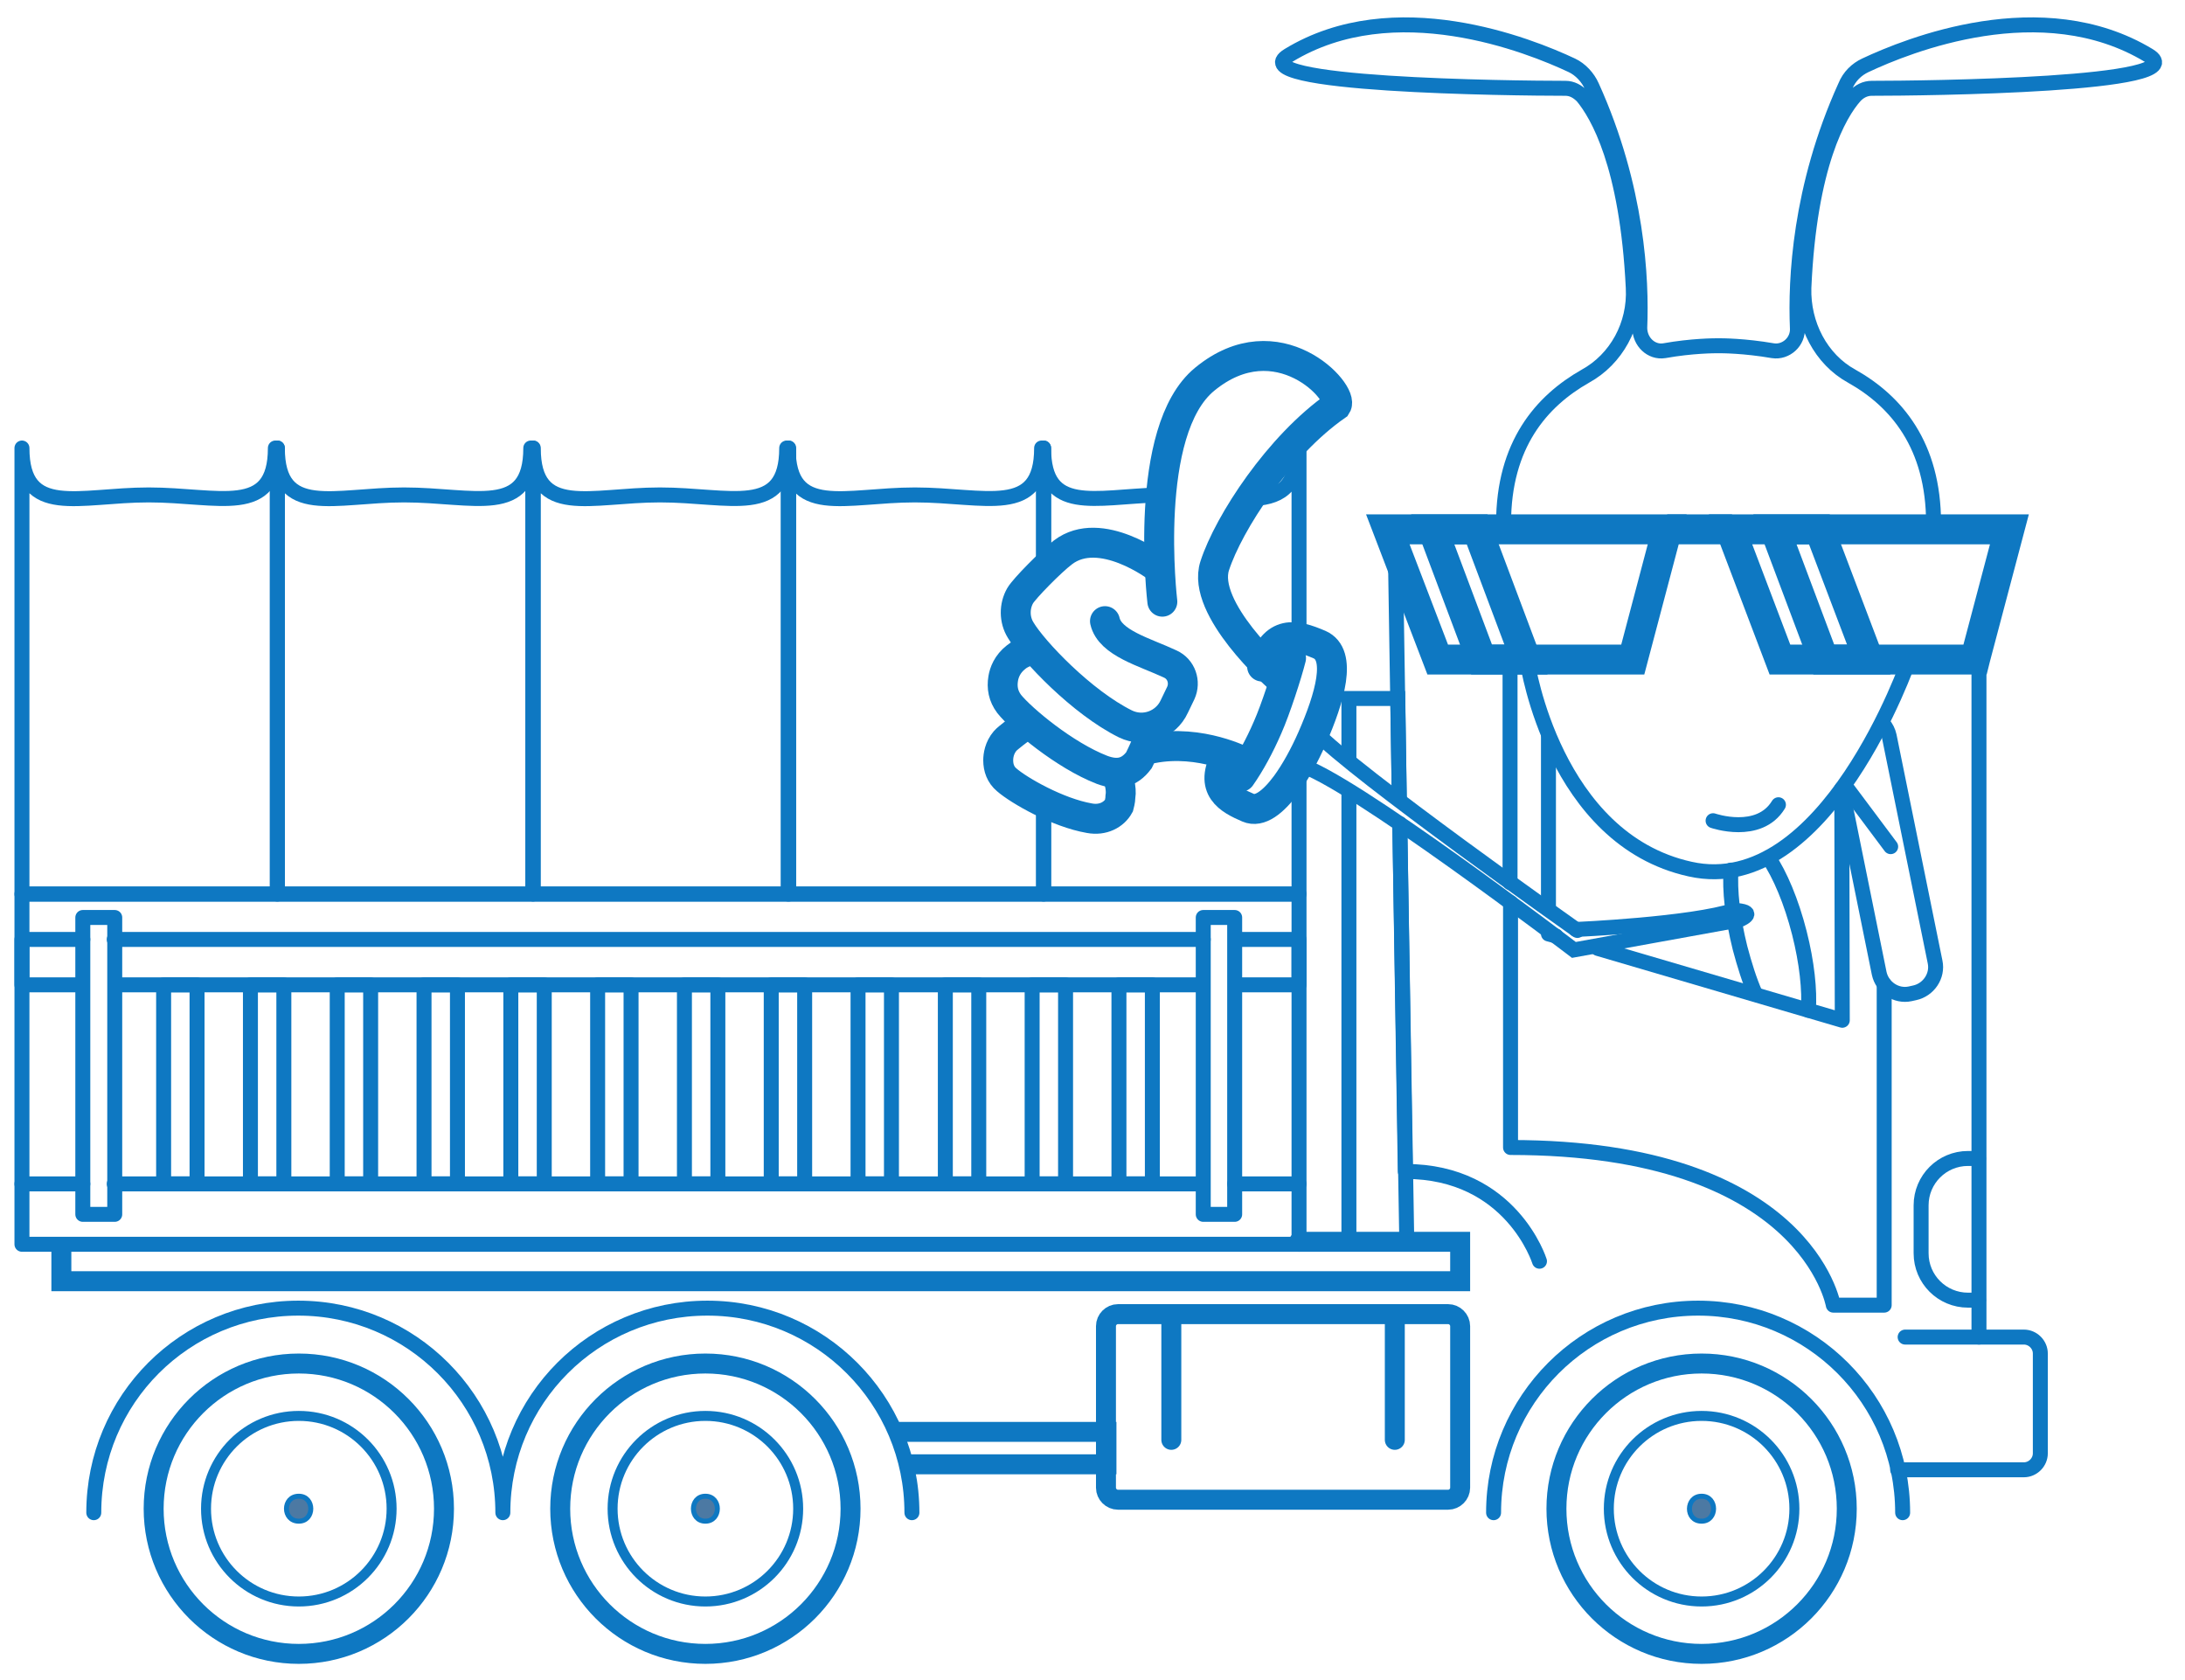 <?xml version="1.0" encoding="utf-8"?>
<!-- Generator: Adobe Illustrator 21.1.0, SVG Export Plug-In . SVG Version: 6.00 Build 0)  -->
<svg version="1.1" id="Слой_3" xmlns="http://www.w3.org/2000/svg" xmlns:xlink="http://www.w3.org/1999/xlink" x="0px" y="0px"
	 viewBox="0 0 438 336.7" style="enable-background:new 0 0 438 336.7;" xml:space="preserve">
<style type="text/css">
	.st0{fill:none;stroke:#0E78C2;stroke-width:6;stroke-miterlimit:10;}
	.st1{fill:none;stroke:#0E78C2;stroke-width:3;stroke-miterlimit:10;}
	.st2{fill:none;stroke:#0E78C2;stroke-width:3;stroke-linecap:round;stroke-miterlimit:10;}
	.st3{fill:none;stroke:#0E78C2;stroke-width:3;stroke-linecap:round;stroke-linejoin:round;stroke-miterlimit:10;}
	.st4{fill:none;stroke:#0E78C2;stroke-width:4;stroke-linecap:round;stroke-miterlimit:10;}
	.st5{fill:none;stroke:#0E78C2;stroke-width:2;stroke-linecap:round;stroke-miterlimit:10;}
	.st6{fill:#4C79A3;stroke:#0E78C2;stroke-miterlimit:10;}
	.st7{fill:none;stroke:#0E78C2;stroke-width:6;stroke-linecap:round;stroke-miterlimit:10;}
</style>
<g id="XMLID_2556_">
	<polygon id="XMLID_2561_" class="st0" points="327.3,132.2 288.2,132.2 278.2,106.1 334.2,106.1 	"/>
	<polygon id="XMLID_2560_" class="st0" points="305.9,132.2 297,132.2 287.2,106.1 296.1,106.1 	"/>
	<polyline id="XMLID_2559_" class="st0" points="396,131.8 395.9,132.2 356.8,132.2 346.9,106.1 402.8,106.1 396,131.8 	"/>
	<polygon id="XMLID_2558_" class="st0" points="374.6,132.2 365.6,132.2 355.8,106.1 364.7,106.1 	"/>
	<line id="XMLID_2557_" class="st0" x1="334.2" y1="106.1" x2="347.2" y2="106.1"/>
</g>
<path id="XMLID_2550_" class="st1" d="M306.2,132.9c0,0,5.3,35.3,32.6,41.3c27.3,6.1,43.9-42,43.9-42"/>
<path id="XMLID_2549_" class="st2" d="M343.4,164.5c0,0,9.2,3.2,13.1-3.2"/>
<path id="XMLID_2548_" class="st3" d="M55.2,89.8c0,14-11.4,9.4-25.4,9.4s-25.4,4.7-25.4-9.4v89.4h51.2V89.8H55.2z"/>
<path id="XMLID_2547_" class="st3" d="M106.4,89.8c0,14-11.4,9.4-25.4,9.4s-25.4,4.7-25.4-9.4v89.4h51.2V89.8H106.4z"/>
<path id="XMLID_2546_" class="st3" d="M157.7,89.8c0,14-11.4,9.4-25.4,9.4s-25.4,4.7-25.4-9.4v89.4h51.2V89.8H157.7z"/>
<path id="XMLID_2545_" class="st3" d="M209.2,113.9V89.8h-0.4c0,14-11.4,9.4-25.4,9.4s-25.4,4.7-25.4-9.4v89.4h51.2v-17.4"/>
<path id="XMLID_2544_" class="st3" d="M260.4,127.8V89.9H260c0,8.1-3.7,9.9-9.6,10.1"/>
<polyline id="XMLID_1_" class="st3" points="209.2,162.2 209.2,179.2 260.4,179.2 260.4,154.6 "/>
<path id="XMLID_2542_" class="st3" d="M232.3,99.2c-13,0.4-23.1,3.9-23.1-9.4v24.1"/>
<path id="XMLID_2541_" class="st3" d="M16.1,197.4"/>
<line id="XMLID_2540_" class="st3" x1="240.8" y1="197.4" x2="23.2" y2="197.4"/>
<polyline id="XMLID_2539_" class="st3" points="16.1,197.4 4.4,197.4 4.4,179.2 260.4,179.2 260.4,197.4 247.7,197.4 "/>
<line id="XMLID_2538_" class="st3" x1="241.2" y1="188.3" x2="22.9" y2="188.3"/>
<polyline id="XMLID_2537_" class="st3" points="16.6,188.3 4.4,188.3 4.4,249.4 260.4,249.4 260.4,188.3 247.8,188.3 "/>
<line id="XMLID_2536_" class="st3" x1="247.5" y1="237.3" x2="260.4" y2="237.3"/>
<line id="XMLID_2535_" class="st3" x1="22.9" y1="237.3" x2="241" y2="237.3"/>
<line id="XMLID_2534_" class="st3" x1="4.4" y1="237.3" x2="16.6" y2="237.3"/>
<rect id="XMLID_2533_" x="16.6" y="183.9" class="st3" width="6.4" height="59.5"/>
<g id="XMLID_2515_">
	<rect id="XMLID_2522_" x="32.8" y="197.4" class="st3" width="6.7" height="39.9"/>
	<rect id="XMLID_2532_" x="50.2" y="197.4" class="st3" width="6.7" height="39.9"/>
	<rect id="XMLID_2531_" x="67.6" y="197.4" class="st3" width="6.7" height="39.9"/>
	<rect id="XMLID_2530_" x="85" y="197.4" class="st3" width="6.7" height="39.9"/>
	<rect id="XMLID_2529_" x="102.4" y="197.4" class="st3" width="6.7" height="39.9"/>
	<rect id="XMLID_2528_" x="119.8" y="197.4" class="st3" width="6.7" height="39.9"/>
	<rect id="XMLID_2527_" x="137.2" y="197.4" class="st3" width="6.7" height="39.9"/>
	<rect id="XMLID_2526_" x="154.6" y="197.4" class="st3" width="6.7" height="39.9"/>
	<rect id="XMLID_2525_" x="172" y="197.4" class="st3" width="6.7" height="39.9"/>
	<rect id="XMLID_2524_" x="189.5" y="197.4" class="st3" width="6.7" height="39.9"/>
	<rect id="XMLID_2523_" x="206.9" y="197.4" class="st3" width="6.7" height="39.9"/>
	<rect id="XMLID_2521_" x="224.3" y="197.4" class="st3" width="6.7" height="39.9"/>
</g>
<polyline id="XMLID_2514_" class="st3" points="247.5,188.3 247.5,243.4 241.2,243.4 241.2,183.9 247.5,183.9 247.5,188.3 "/>
<circle id="XMLID_2513_" class="st4" cx="59.9" cy="302.4" r="29.1"/>
<circle id="XMLID_2512_" class="st4" cx="141.4" cy="302.4" r="29.1"/>
<circle id="XMLID_2511_" class="st4" cx="341.1" cy="302.4" r="29.1"/>
<path id="XMLID_2510_" class="st3" d="M182.8,303.2c0-22.6-18.3-41-41-41s-41,18.3-41,41c0-22.6-18.3-41-41-41s-41,18.3-41,41"/>
<path id="XMLID_2509_" class="st3" d="M299.4,303.2c0-22.6,18.3-41,41-41c22.6,0,41,18.3,41,41"/>
<circle id="XMLID_2508_" class="st5" cx="59.9" cy="302.4" r="18.6"/>
<circle id="XMLID_2507_" class="st5" cx="141.4" cy="302.4" r="18.6"/>
<circle id="XMLID_2506_" class="st5" cx="341.1" cy="302.4" r="18.6"/>
<polyline id="XMLID_2505_" class="st4" points="260.4,248.9 292.7,248.9 292.7,256.8 12.3,256.8 12.3,250 "/>
<g id="XMLID_2504_">
	<g id="XMLID_37_">
		<path id="XMLID_41_" class="st6" d="M59.9,304.9c3.2,0,3.2-5,0-5C56.6,299.9,56.6,304.9,59.9,304.9L59.9,304.9z"/>
	</g>
</g>
<g id="XMLID_2503_">
	<g id="XMLID_31_">
		<path id="XMLID_35_" class="st6" d="M141.4,304.9c3.2,0,3.2-5,0-5S138.2,304.9,141.4,304.9L141.4,304.9z"/>
	</g>
</g>
<g id="XMLID_2502_">
	<g id="XMLID_25_">
		<path id="XMLID_29_" class="st6" d="M341.1,304.9c3.2,0,3.2-5,0-5S337.8,304.9,341.1,304.9L341.1,304.9z"/>
	</g>
</g>
<path id="XMLID_2501_" class="st4" d="M290.3,263.4h-66.2c-1.3,0-2.4,1.1-2.4,2.4v32.4c0,1.3,1.1,2.4,2.4,2.4h66.2
	c1.3,0,2.4-1.1,2.4-2.4v-32.4C292.7,264.5,291.6,263.4,290.3,263.4z"/>
<line id="XMLID_2500_" class="st4" x1="234.8" y1="264.3" x2="234.8" y2="288.6"/>
<line id="XMLID_2499_" class="st4" x1="279.6" y1="264.3" x2="279.6" y2="288.6"/>
<polyline id="XMLID_2498_" class="st4" points="180.2,287 221.8,287 221.8,293.5 182.4,293.5 "/>
<path id="XMLID_2497_" class="st3" d="M396.1,131.4c0.4,1,0.6,2.1,0.6,3.2c0,27.2,0,133.4,0,133.4"/>
<path id="XMLID_2496_" class="st3" d="M279.6,105.8V105c0,0,10.4,0.2,25,1.2"/>
<line id="XMLID_2495_" class="st3" x1="280.5" y1="160.2" x2="279.7" y2="109.8"/>
<path id="XMLID_2494_" class="st3" d="M308.6,252.8c0,0-5.6-18-26.9-18l-1.1-69.7"/>
<path id="XMLID_2493_" class="st3" d="M381.9,268h23.8c1.8,0,3.3,1.5,3.3,3.3v20c0,1.8-1.5,3.3-3.3,3.3h-25.3"/>
<path id="XMLID_2492_" class="st3" d="M396.6,260.6h-2.1c-5.2,0-9.4-4.2-9.4-9.4v-9.6c0-5.2,4.2-9.4,9.4-9.4h2.1"/>
<path id="XMLID_2491_" class="st3" d="M377.5,145.1c0.6,0.7,1,1.5,1.2,2.4l9.2,45.3c0.6,2.8-1.3,5.6-4.1,6.2l-0.9,0.2
	c-2.8,0.6-5.6-1.3-6.2-4.1l-7.5-37"/>
<line id="XMLID_2490_" class="st3" x1="370.4" y1="158.2" x2="379" y2="169.7"/>
<line id="XMLID_2489_" class="st3" x1="302.7" y1="176.9" x2="302.7" y2="132.6"/>
<path id="XMLID_2488_" class="st3" d="M377.7,197.3v64.3h-10.2c0,0-5.4-31.6-64.7-31.6v-49.1"/>
<line id="XMLID_2487_" class="st3" x1="310.4" y1="182" x2="310.4" y2="147.6"/>
<polyline id="XMLID_2486_" class="st3" points="311.9,187.6 310.4,187.2 310.4,186.9 "/>
<polyline id="XMLID_2485_" class="st3" points="369.2,158.1 369.3,204.5 320.3,190.1 "/>
<polyline id="XMLID_2484_" class="st2" points="280.6,165.2 282,248.9 270.4,248.9 270.4,158.8 "/>
<polyline id="XMLID_2483_" class="st2" points="270.4,152.1 270.4,140 280.2,140 280.5,160.2 "/>
<g id="XMLID_2467_">
	<path id="XMLID_2482_" class="st7" d="M245.9,151.4c-3.8,6.7,0.6,8.9,4.3,10.5l0,0c2.3,1,5-1.1,7.6-4.6c1.9-2.6,3.7-5.9,5.2-9.3
		c3.6-8.2,6.1-16.8,1.5-18.8l0,0c-4.9-2.1-9-3-11.5,4.4"/>
	<path id="XMLID_2481_" class="st7" d="M248.7,155.7c1.9-2.7,3.8-6.2,5.4-9.9c1.6-3.6,3.9-10.7,4.7-13.9"/>
	<path id="XMLID_2480_" class="st7" d="M256.1,135.6c0,0-15.4-13.6-12.6-22.2s12.9-24.1,24.4-32.1c1.7-2.6-11.8-17.3-26.4-5.3
		c-12.6,10.3-8.5,44.6-8.5,44.6"/>
	<path id="XMLID_2479_" class="st7" d="M232.1,113.8c0,0-11.5-8.8-19-3.1c-2.4,1.8-7.8,7.3-8.6,8.7c-1.2,2.1-1.2,4.8,0.1,6.9
		c2.5,4.2,12.3,14.5,21,18.8c3.7,1.8,8.1,0.2,9.8-3.5l1.3-2.7c1-2.2,0.1-4.8-2.1-5.8c-5.1-2.4-12.1-4.2-13.1-8.6"/>
	<path id="XMLID_2478_" class="st7" d="M205.7,130.6c-0.7,0.3-1.4,0.6-2,1.1c-1.8,1.4-2.4,3.1-2.6,4.3c-0.3,1.8,0,3.5,1.2,5.1
		c2.4,3,11.1,10.3,18.6,13.2c3.2,1.2,5.5,0.6,7.4-1.9c0,0,1.1-2.2,1.4-3.1c0.4-1.2,0-2.6,0-2.6"/>
	<path id="XMLID_2477_" class="st7" d="M205.3,145.5c-0.5,0.3-3.4,2.5-3.8,3c-1.2,1.4-1.4,3-1.4,3.9c0,1.5,0.5,2.9,1.7,3.9
		c2.4,2.1,10.2,6.6,16.6,7.7c2.7,0.5,4.9-0.7,5.9-2.5c0,0,0.3-1.1,0.3-1.8c0.3-1.8-0.5-3.9-0.5-3.9"/>
	<path id="XMLID_2476_" class="st7" d="M232.2,119.8"/>
	<path id="XMLID_2468_" class="st7" d="M249.4,152.7c0,0-8.7-4.6-18.4-2.7"/>
</g>
<path id="XMLID_2466_" class="st1" d="M260.4,153.3c9.6,2.4,55.1,37.1,55.1,37.1l33.1-6c0,0,3.8-1.5-0.4-1.9"/>
<path id="XMLID_2465_" class="st2" d="M316.2,186.5c0,0-44.8-31.6-52.6-39.9"/>
<path id="XMLID_2463_" class="st3" d="M351.9,199.3c-1.2-2.7-2.2-5.9-3.1-9.3c-1.5-6-2.1-11.6-1.8-15.6"/>
<path id="XMLID_2462_" class="st3" d="M354.5,171.9c2.3,3.4,4.6,8.8,6.2,15.1c1.5,5.9,2.1,11.5,1.8,15.5"/>
<path id="XMLID_2459_" class="st3" d="M315.9,186.3c0,0,23.2-1,31.9-3.9"/>
<path class="st2" d="M387.6,104.9c0-15.7-7.5-24.5-16.4-29.5c-6.2-3.4-9.8-10.4-9.6-17.7c1.1-24.7,7.1-34.9,10.2-38.4
	c0.9-1,2.1-1.6,3.4-1.6c10.5,0,65.5-0.6,55.5-6.6c-21.4-12.9-48.3-2-56.8,2c-1.7,0.8-3.2,2.2-4,4.2c-9.2,20.3-10,38.8-9.6,48.4
	c0.2,2.8-2.3,5-4.9,4.6c-5.8-1-10.2-1-10.9-1c-0.8,0-5.3,0-10.9,1c-2.6,0.4-4.9-1.8-4.9-4.6c0.4-9.6-0.4-28.1-9.6-48.4
	c-0.8-1.8-2.3-3.4-4-4.2c-8.5-4-35.6-14.9-56.8-2c-10,6,44.8,6.6,55.5,6.6c1.3,0,2.4,0.6,3.4,1.6c3,3.6,9,13.7,10.2,38.4
	c0.4,7.4-3.4,14.3-9.6,17.7c-8.8,5-16.4,13.7-16.4,29.5"/>
</svg>

